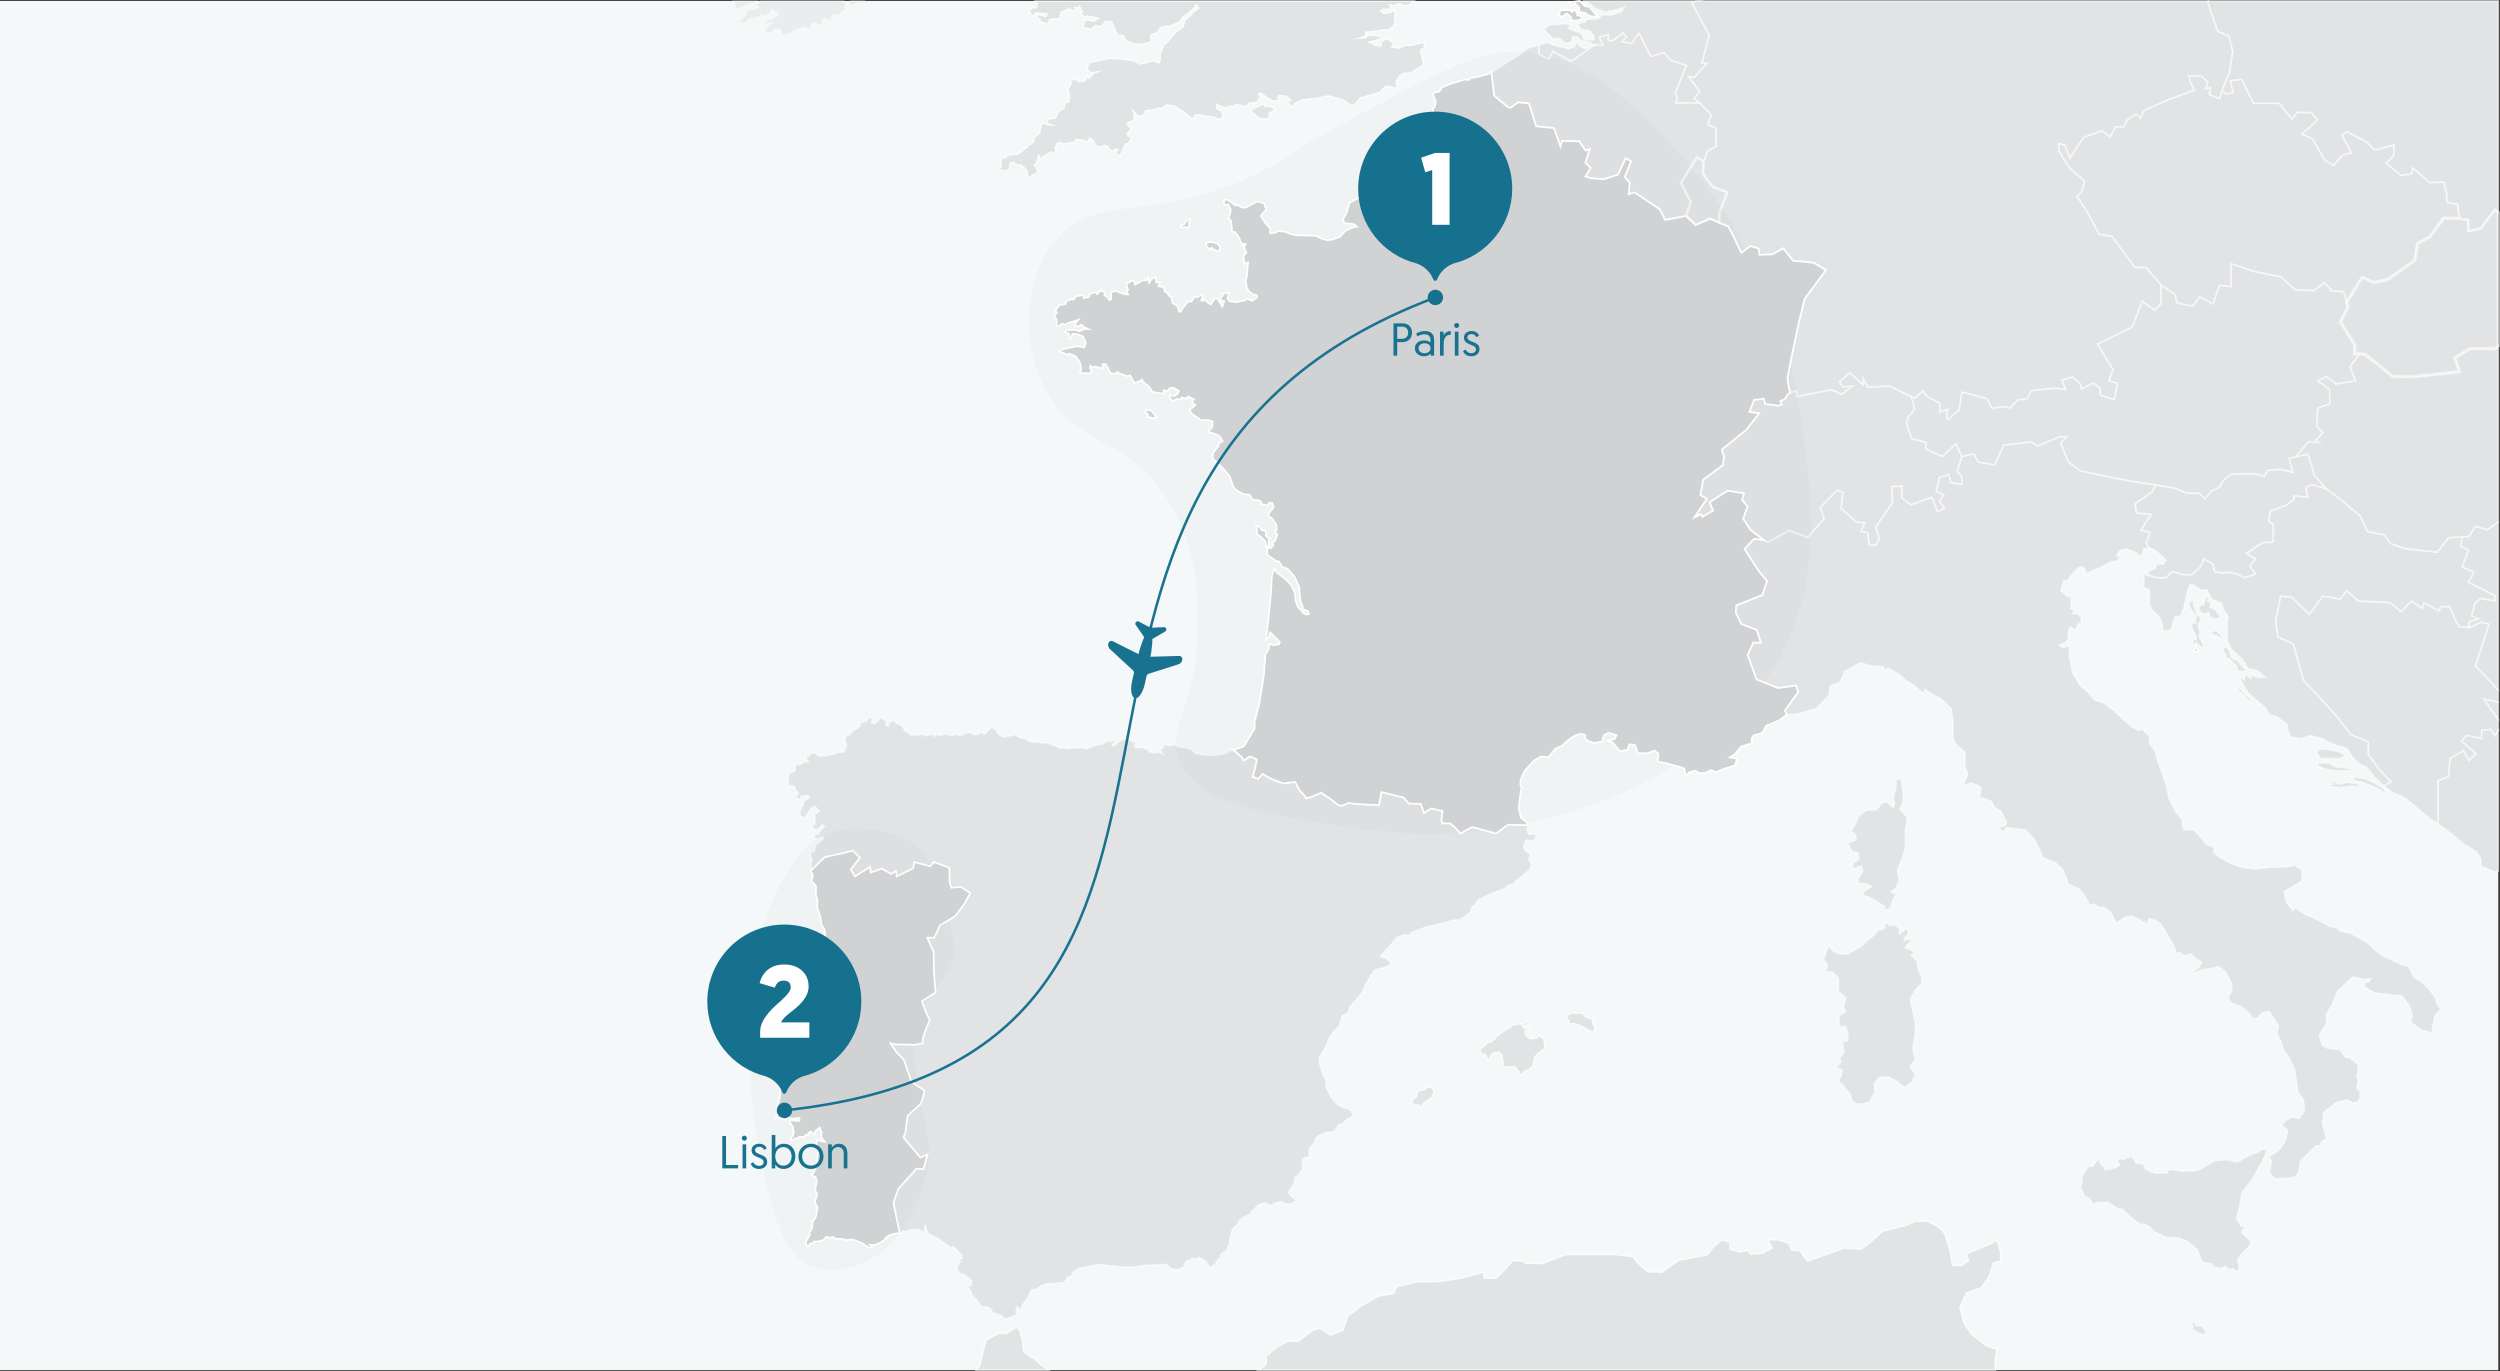 <?xml version="1.0" encoding="UTF-8"?><svg id="Page" xmlns="http://www.w3.org/2000/svg" viewBox="0 0 730.32 400.515"><rect x="0" y="0" width="730.32" height="400.515" fill="#333333" stroke="none"/><defs><style>.cls-1{isolation:isolate;opacity:.02;}.cls-1,.cls-2{fill:#010101;}.cls-3,.cls-4{stroke-width:.5px;}.cls-3,.cls-4,.cls-5,.cls-6{stroke-miterlimit:10;}.cls-3,.cls-4,.cls-6{fill:#d1d2d4;stroke:#fff;}.cls-3,.cls-6,.cls-7{opacity:.55;}.cls-8{fill:#f5f8f8;}.cls-9{fill:#fff;}.cls-10{fill:#16718f;}.cls-11{fill:#19728f;}.cls-5{fill:none;stroke:#19728f;stroke-width:.75px;}.cls-2{opacity:.02;}</style></defs><g id="Europe"><rect id="Background" class="cls-8" y=".265" width="729.82" height="400"/><g id="ES"><g id="Palma_de_Mallorca" class="cls-7"><polygon class="cls-4" points="413.876 320.291 412.555 321.172 412.555 322.333 413.395 322.854 414.436 322.854 415.037 323.695 416.038 322.213 418.16 320.812 419.001 319.211 418.36 317.729 417.199 317.449 416.118 318.29 414.757 318.37 413.836 319.25 413.876 320.291"/><polygon class="cls-4" points="457.676 296.55 457.676 297.551 458.277 298.111 457.976 299.112 459.758 299.112 461.52 299.592 464.723 301.314 465.884 301.314 465.884 300.193 465.323 298.632 465.243 297.711 463.201 297.03 462.36 295.909 459.278 295.909 457.676 296.55"/><polygon class="cls-4" points="432.173 306.639 432.813 308.2 433.814 307.92 434.415 309.361 435.336 309.722 435.336 308.601 436.417 307.56 437.858 307.4 438.779 308.18 438.779 309.161 439.139 310.362 438.819 310.963 439.7 311.764 442.622 311.764 444.504 314.286 445.545 312.805 446.466 312.644 447.907 311.403 448.147 309.401 448.868 308.2 451.35 306.279 451.11 303.596 449.509 302.355 448.868 303.316 447.026 303.396 445.665 302.355 445.585 301.114 446.786 300.874 446.706 300.353 445.265 300.353 444.584 299.512 446.346 299.512 446.706 298.391 445.465 298.832 443.703 299.072 442.102 299.352 439.059 301.314 437.538 302.475 435.576 304.357 434.975 304.317 432.173 306.639"/></g><path id="ES-2" class="cls-3" d="M293.726,385.351l-1.481-1.241-1.481-.28-.761-.44-.921-1.321-2.522-.48-1.361-2.042-1.201-1.161-.32-.921-1.121-1.802,1.161-.2,.12-1.361-1.001-.921-1.641-1.041-.44,.24-1.121-1.441v-1.121l.961-1.281-.52-.961h1.041l-.2-.881-2.362-2.522-.721,.39-3.723-2.712-3.083-1.521-.761-2.402-.28,2.042-1.441-.641-1.962-.16-1.802,.52-1.041,.04-.56,.601-1.161-.4-2.082-9.769,3.003-18.857-.36-20.939-3.403-5.485,.56-4.844,10.009-9.889-.16-16.335,5.685-5.965,5.165-7.006-27.065-3.363-16.415-3.063-.04-.37v-1.151l.35-1.892-.48-.961v-1.081l1.051-.24,.51-2.042,1.351-.991,.751-.51-.09-.691-.751,.18-1.081,.601-.691-.27,.12-1.171,1.081-.15,.54-1.111,1.291-1.171-.661-.39-1.171,1.321-1.501-.15-.24-1.411h.901l-.18-1.441v-1.501l1.321-.841-1.261-1.441-1.291,.781-.751,1.321-1.141,1.381-1.201-.781v-1.501l.721-1.201,.48-1.501,1.561-1.141-.48-.54-1.982,.3-.3,1.081-1.321-.961,.841-1.081-.841-.961-.3-.961-1.321-.36-.54,1.021v-1.021l.24-1.281-.44-.821,.48-.841,.04-.681,1.261-.3,.581-.741-.3-.701,.48-.681h1.181l1.041-.661,1.361-.32-.761-.901,.3-.44,.741-.2,.12-.641,1.281-.36,.901,.54,.56,.42,2.222-.08,2.282-.54,1.161-.56,1.481,.14,.621-1.141-.52,.56-.12-.42,.56-.741,.3-.621-.38-.56-.02-1.461,.54-.621h.641l1.041-1.181,1.001-.621,1.221-.901,.02-1.101h.821l1.041-.42,.721-.981,.961,.14-.26,1.441,.841,.18,1.481-1.201,.761-.761,.34,.761,.781,.34,.06,1.281,.48,.38,.46-.941,.46-.621,1.421,.04,.04,.601,1.041,.621,.681,.02,.941,1.641,1.641,1.201,2.042,.08,.56-.24,1.321-.06,.22,.54,1.521-.44,1.101,.02,.24,.56,.36-.661,.821,.1,.681,.22,.921-.36,.941,.06,1.261,.42,1.081-.52,.46,.22,.44,.24,1.141-.18,.4-.34,.981-.34,1.021,.02,.641,.44,.781,.18,.981-.2,.621-.54,.48,.08,.08,.22,.44,.26,.5-.34,.3-.56,.681-.701,.761-.28,1.041,.26,.44,1.121,.581,.56,1.121,.741,1.902-.26,1.641-.42,.701,.4,.861,.581,1.041,.08,.861,.42,.681,.56,1.201,.18,1.081-.1,1.702,.38,1.081-.1,1.361,.5,1.301,.36,1.141,.661,2.182,.04,.46,.26,.641-.3,1.441-.02,1.061,.1,.38-.3,.781,.32,.981,.16,.5-.3,1.321-.42,1.201-.56,.5,.16,.54-.36,.52,.18,.961-.901,1.121-.04,1.401-.3,.22,.52-.941,.821,.4,.4,1.001-.581,.42-.741,1.161-.5,1.161-.42,.721-.06,.901,.861,.941,.26,.16,.48-.34,.661,.741,.48,2.022-.04,.34,.34,.921,.18,.26,.681,1.161,.32,1.982-.18,.841,.54-.5-.861-.14-.44,.741-.52,.28-.681,.12-.3,.761,.24,.741,.12,1.481-.16,.44-.48,.44,.921,2.723,.44,1.501,.54,.821,1.001,2.582,.42,3.143,.16,.881-.18,1.722-.18,.981-.36,.841-.621,1.021-.22,.681,.42,1.962,1.782,.44,.881,1.782-1.121,.661,.16,1.461,.721-.841,3.723-.44,1.261,1.661,.581,1.241-1.421,2.683,1.521,2.282,.961,1.081,.3,3.543-.4,1.101,2.222,1.722,1.902,.3,.621,1.421-.34,2.983-1.281,2.402,1.561,2.723,2.122,1.141,.1,1.661-.801,2.322,.32,6.666,.34,.701-3.844,4.264,1.081,2.182,.54,1.541,1.742,3.503,.08,.981,2.703,2.042-1.351,3.303,.721-.27,2.853,.27,.781,2.312,.03,1.742,1.561,1.171,1.351,3.513-1.862,3.964,1.021,2.973,.871,2.432-1.832,1.261-.751,5.615,.15-.3,1.441,.631,1.141,2.192,.06v.48l-.45,.781-.24,.601h-.721l-.51,.33-.871-.601-.54,.51-.39,1.531,.48,1.231,1.171,.721,.45,.751-.721,.841,.661,1.051,.15,.931-.54,1.291-1.141,.871-1.261,1.201-1.471,.961-.631,.991-2.042,.571-.691,.961-2.252,.661-2.883,1.261-2.432,1.201-1.471,1.862-.661,.36-.18,1.351-1.862,1.441-1.111,.781-2.612,.21-1.111,.54-2.372,.42-2.312,.661-1.321,.18-2.192,.841-2.582,.991-.51,.781-1.621-.18-2.102,.811-1.471,1.892s-2.402,2.672-2.492,2.703-.781,.931-.781,.931l1.591,.571,1.261,.811,.27,.931-1.561,.811-3.153,.811-1.141,1.471-1.531,2.823-1.141,2.462-2.042,2.342-1.381,1.621-.631,1.862-1.651,.811-.51,1.531-.3,1.561-1.832,1.561-1.411,2.342-.48,1.471-1.321,2.402-.811,1.111,.03,2.042,.811,2.763,1.261,2.372-.39,1.231,1.952,3.844,1.802,1.832,1.201,.631,2.132,.691,.54,.54,.54,1.381-1.772,.841-1.261,1.381-1.201,.27-.991,1.321-.51,.781-2.192,.18-2.102,.871-.901,.901-.45,1.291-1.441,1.712-.03,1.171-.06,1.231-1.111,.09-.841,.661,.03,2.732-.991,1.471-1.201,1.051-.27,2.162-.601,.54-1.081,1.621,.631,.871,1.291,1.081,.691,.15-1.381,1.111-2.132,.21-1.171-.691-1.832,.42-1.141,.721-1.712-.841-1.802,.54-1.982,1.802-.631,1.141-.871,.27-2.072,1.171-.721,1.351-1.441,1.441-.721,2.192-.15,2.192-1.021,1.952-1.501,1.021-.18,1.171-1.081,.721-.18,.721-1.441,1.201-.601-.21-.871-1.381-1.381-1.051-1.141-.18-.631,.691-.631-.601-.931,.601-.601,.03-.991,.871-.15,1.021-1.231,.841-2.312-.09-1.681-1.411-3.183,.15-3.813,.21-3.033,.42-3.303-.06-5.825-.691-1.021,.15-5.225,.901-1.651,1.141-.571,1.141-1.321,.51-.631,1.381-3.303,.33-2.162,.15-1.291,.42-1.351,1.021-1.621,.27-1.201,2.432-1.201,1.591-.751,2.012-1.051-1.111-.33,1.441,.09,1.141-1.411,.36-1.111,.51-.651,.16Z"/></g><g id="EN" class="cls-7"><polygon class="cls-3" points="214.192 .265 214.673 .858 214.533 1.719 215.173 2.46 215.874 2.68 216.775 2.119 217.516 1.979 218.657 1.218 219.397 .998 219.898 1.139 220.398 .638 220.999 .265 214.192 .265"/><polygon class="cls-3" points="222.34 .265 220.999 1.179 220.659 1.472 221.639 2.199 220.398 2.56 219.558 2.94 219.377 2.26 217.596 3.421 218.216 3.641 217.976 4.201 217.375 4.802 216.294 5.182 216.775 5.482 216.054 6.083 215.854 6.904 217.035 6.744 218.056 6.744 218.396 5.903 219.097 5.442 220.659 5.262 221.559 5.062 222.34 4.742 222.46 4.061 223.301 4.862 224.802 4.021 225.283 3.3 225.443 2.68 226.163 3.501 227.044 3.584 227.285 4.201 225.783 5.422 223.941 5.723 223.421 7.024 222.46 7.745 223.081 7.604 224.342 6.804 225.183 6.764 223.661 8.225 223.321 8.765 223.741 9.586 224.522 9.947 225.543 9.246 226.464 8.906 226.204 8.665 227.705 8.565 228.165 9.206 228.466 10.507 229.587 10.247 229.587 9.947 230.167 9.927 230.588 10.027 230.948 9.746 231.348 9.786 231.528 9.366 232.049 8.966 232.409 9.046 233.49 8.505 234.531 8.105 235.212 7.905 235.812 8.465 236.473 8.265 237.234 7.484 237.234 6.884 238.415 6.904 238.635 7.304 239.776 7.504 240.096 7.244 240.316 5.683 241.338 5.643 242.358 5.823 242.899 6.343 243.159 5.803 242.739 5.302 243.84 4.221 244.52 4.622 245.601 3.881 246.943 3.1 247.263 2.24 246.722 1.959 247.443 1.459 246.803 .778 246.462 .265 222.34 .265"/><polygon class="cls-3" points="248.504 .265 247.723 .798 247.723 1.279 248.504 1.459 249.345 1.459 250.286 1.018 251.467 .862 252.207 .458 252.348 .265 248.504 .265"/><polygon class="cls-4" points="366.592 31.426 365.071 32.347 365.832 32.948 367.513 34.269 368.394 34.749 369.595 34.749 370.796 34.549 370.796 33.088 371.997 32.507 372.598 31.987 371.197 31.026 369.475 31.026 369.195 30.305 368.594 30.625 366.592 31.426"/><polygon class="cls-4" points="302.373 .265 302.974 1.078 302.674 2.24 301.533 2.24 300.572 3.2 301.052 3.961 301.773 4.762 302.614 3.721 305.937 4.121 305.416 4.762 303.575 4.241 302.534 4.762 303.775 5.683 303.735 6.403 305.096 6.724 305.937 7.124 306.738 5.723 308.339 5.522 309.66 5.603 309.66 4.682 310.301 4.041 309.86 3.694 310.901 3.16 312.503 2.56 313.063 3.08 314.385 3.12 314.064 2.199 314.785 2.28 315.345 1.919 315.746 2.68 316.186 3.401 315.466 3.694 316.667 4.922 317.627 4.762 319.549 5.042 320.83 5.402 319.269 6.163 317.467 5.723 316.587 6.323 316.426 7.324 316.627 8.085 318.628 8.605 320.23 7.364 320.83 7.885 321.952 7.444 322.952 6.323 324.674 6.283 326.035 9.406 326.676 10.407 328.037 10.407 329.038 12.008 331.12 12.769 333.202 13.009 335.124 12.609 336.245 12.249 336.245 10.167 338.166 9.526 339.007 8.085 340.529 7.684 341.61 7.765 344.612 6.403 345.413 5.162 347.255 3.841 348.656 2.56 349.377 1.399 350.177 2.32 348.536 3.521 347.775 4.602 346.214 5.723 345.613 7.765 343.371 9.406 342.21 10.687 341.289 12.008 339.968 13.009 338.927 15.492 338.887 17.654 338.487 18.334 336.725 17.654 334.723 18.334 332.921 18.655 331.16 17.694 330.039 17.534 328.678 17.373 326.956 17.133 324.193 17.013 322.392 17.333 320.55 17.774 318.188 18.174 317.988 18.855 317.507 19.976 318.228 20.897 318.709 21.297 320.15 21.097 319.189 21.457 318.869 22.138 318.188 22.778 317.868 22.218 316.627 23.739 315.065 23.739 314.425 23.219 312.783 23.179 312.823 24.54 311.942 26.141 312.062 26.662 312.383 28.023 312.102 29.865 311.142 29.625 310.821 31.586 309.58 32.307 308.899 32.948 308.579 34.029 307.949 34.589 306.657 34.589 305.737 35.31 306.017 36.031 307.218 36.471 306.337 36.471 305.296 36.111 304.896 35.79 304.095 36.711 303.655 38.233 303.735 38.753 302.814 39.594 301.893 40.234 302.133 41.115 301.212 42.076 300.572 42.076 300.131 42.917 299.291 43.477 298.25 44.318 297.129 45.079 296.128 45.079 294.446 45.279 293.605 46.12 292.604 46.12 292.284 47.481 292.565 48.682 291.924 49.123 292.204 49.843 293.165 49.843 294.486 49.843 295.087 48.962 295.007 47.761 296.008 47.401 297.169 48.202 298.29 48.242 299.451 49.243 300.171 50.203 300.011 50.884 300.332 51.765 301.453 51.765 301.613 51.004 302.934 50.884 303.214 49.723 302.213 48.202 302.654 47.921 303.214 46.48 303.414 45.439 303.935 46.12 304.295 46.88 304.776 45.719 306.057 45.159 307.138 44.398 307.949 44.919 308.539 44.198 308.179 43.117 308.619 42.596 308.659 42.036 309.66 41.556 310.221 42.076 311.422 42.036 312.543 41.756 313.904 41.636 314.264 40.755 316.466 40.995 317.547 41.556 318.428 40.434 319.269 40.955 319.87 42.156 320.55 42.917 321.911 42.837 322.672 42.476 323.633 42.837 323.993 43.477 324.914 44.238 325.755 43.557 326.516 43.597 325.995 44.638 325.995 45.239 327.036 45.399 327.677 44.919 328.117 43.477 328.838 42.156 329.799 41.796 330.199 40.915 330.84 40.194 329.599 39.754 329.318 38.833 330.119 38.353 330.359 37.472 329.278 36.111 331.28 35.15 331.44 33.668 331 32.507 331.6 33.028 332.121 33.828 333.002 33.989 334.163 33.588 334.723 32.387 336.805 32.147 338.366 31.706 339.528 31.666 340.769 30.706 342.891 30.986 344.212 31.706 345.813 32.788 347.175 33.828 348.416 34.95 349.176 33.708 350.698 33.628 352.299 33.989 354.461 34.149 355.743 34.829 356.944 34.709 357.264 33.668 356.904 32.467 355.542 31.747 355.462 30.505 356.863 31.306 357.624 31.346 358.025 31.787 358.705 31.106 360.547 31.106 361.027 30.546 363.149 30.906 364.07 31.226 364.951 30.145 367.193 29.905 367.714 29.024 368.354 28.784 367.753 27.503 368.354 27.262 369.955 28.424 371.237 29.184 371.997 29.665 373.719 29.304 373.279 28.384 373.719 27.983 375.601 28.103 376.361 28.744 377.042 29.304 375.881 29.505 376.522 30.385 377.322 31.266 378.163 30.345 380.365 29.224 382.928 28.904 385.25 28.704 386.971 28.183 388.413 28.103 390.534 28.744 392.696 29.424 393.978 30.425 395.459 30.866 396.46 29.785 397.381 28.664 400.303 27.823 403.026 27.022 404.868 25.18 407.15 25.661 408.231 25.781 407.87 23.939 408.871 22.338 409.992 21.497 412.114 21.377 413.716 20.336 415.918 18.935 415.357 16.132 414.997 14.571 416.078 14.05 416.078 12.409 413.876 12.809 412.435 13.21 410.553 13.169 408.671 14.01 406.589 13.69 407.43 13.009 405.868 11.568 404.667 11.328 404.027 11.928 403.266 12.088 403.546 12.969 402.986 13.53 402.385 12.689 402.065 13.33 399.983 12.289 401.505 11.968 403.907 11.168 403.146 10.527 401.344 10.327 399.543 10.207 398.942 10.928 397.341 11.088 398.902 10.527 399.022 9.446 400.464 9.286 401.905 9.166 403.947 8.765 405.348 8.886 406.909 7.925 407.55 6.483 407.55 3.401 407.27 2.8 406.269 3.641 404.227 3.881 403.386 3.28 404.147 2.72 406.589 2.72 405.909 1.439 407.55 1.719 408.511 1.119 409.312 1.239 410.273 1.759 411.834 1.359 413.035 .265 302.373 .265"/></g><polygon id="LU" class="cls-6" points="492.468 63.115 495.351 65.758 499.555 63.956 502.377 65.157 502.377 62.215 504.719 56.089 500.515 54.528 498.594 52.125 497.633 50.564 497.753 47.081 495.711 45.759 490.907 53.447 493.789 58.972 492.468 63.115"/><polygon id="BE" class="cls-3" points="435.656 21.097 443.343 16.332 446.826 13.81 449.589 13.21 449.589 15.852 452.351 17.153 453.733 15.011 458.957 17.894 465.683 13.21 468.206 13.21 467.125 10.807 469.887 10.087 469.887 11.768 471.088 11.888 474.091 9.606 475.172 10.687 473.851 12.249 476.734 12.609 478.776 9.606 482.259 16.453 486.102 15.351 488.024 17.534 492.708 19.095 490.907 23.539 489.465 27.142 489.946 28.704 489.585 30.025 496.552 30.025 499.915 33.508 498.954 36.391 501.356 37.472 501.356 42.757 498.834 44.198 497.753 47.081 495.711 45.759 490.907 53.447 493.789 58.972 492.468 63.115 486.423 64.256 484.861 61.134 477.494 56.209 475.773 56.73 476.093 53.407 474.612 51.685 476.493 47.121 474.892 46.24 472.69 51.004 468.486 52.365 464.683 52.045 463.161 51.565 464.683 49.042 463.121 47.561 464.402 43.557 463.201 43.998 461.319 41.275 456.315 41.155 455.874 42.837 453.953 37.392 448.748 36.911 446.666 30.225 443.543 29.865 441.421 31.426 440.74 31.426 436.457 27.903 435.656 21.097"/><polygon id="SW" class="cls-3" points="515.229 157.762 511.325 154.76 509.223 151.517 510.485 147.913 508.923 146.052 509.464 144.13 504.719 143.349 499.434 146.712 500.455 149.174 497.332 150.976 496.912 150.195 494.93 151.216 498.594 145.751 496.732 144.61 497.513 140.166 503.278 135.902 503.638 133.5 502.978 131.338 510.184 125.513 513.908 120.708 511.025 120.348 512.406 116.805 515.289 116.504 515.649 118.006 519.433 118.486 520.514 118.186 520.093 117.165 521.355 116.624 522.255 115.183 523.036 114.703 524.718 114.132 524.988 115.814 533.366 114.132 535.107 113.862 538.05 115.123 541.113 112.781 538.41 113.141 537.299 111.52 540.362 108.847 544.236 112.331 544.236 110.469 545.647 113.081 552.133 112.751 555.736 114.643 557.778 115.664 558.328 115.864 559.409 119.427 557.368 122.109 557.007 123.671 558.449 128.115 562.673 129.206 562.673 131.188 567.447 133.305 571.41 129.566 573.122 133.305 571.771 137.584 573.122 139.385 573.122 141.457 569.879 141.097 569.249 138.665 566.636 139.476 565.645 143.529 567.897 144.61 566.546 146.322 568.168 148.394 566.005 149.565 564.384 145.331 558.168 147.493 555.556 145.421 555.556 141.998 552.673 142.178 552.854 146.952 547.989 153.979 549.07 157.402 547.989 159.294 546.007 159.294 545.557 155.69 543.575 155.24 544.656 152.718 542.314 152.537 537.81 148.574 538.35 143.799 536.729 143.259 531.774 148.214 532.945 151.457 528.081 157.042 522.676 154.97 516.55 158.393 515.229 157.762"/><g id="NE"><polygon class="cls-3" points="498.714 18.494 497.182 18.494 499.344 10.297 494.21 .658 495.921 .265 462.951 .265 464.933 1.469 465.834 2.37 468.986 3.541 472.41 2.82 474.481 2.099 473.671 3.451 471.058 4.351 467.906 4.351 466.825 5.522 463.582 5.613 462.951 6.423 460.699 6.964 461.87 8.585 464.392 8.946 465.653 10.567 465.653 11.648 462.861 11.648 461.78 9.606 459.798 8.946 458.176 8.315 458.807 7.324 457.366 6.874 455.114 7.144 452.772 7.234 450.79 8.495 453.733 11.378 455.564 11.108 457.186 12.639 458.987 12.369 459.348 10.837 460.699 10.657 461.87 11.918 464.392 12.369 465.683 13.21 468.206 13.21 467.125 10.807 469.887 10.087 469.887 11.768 471.088 11.888 474.091 9.606 475.172 10.687 473.851 12.249 476.734 12.609 478.776 9.606 482.259 16.453 486.102 15.351 488.024 17.534 492.708 19.095 489.465 27.142 489.946 28.704 489.585 30.025 496.552 30.025 494.93 28.764 496.552 26.692 493.309 22.368 494.93 22.638 498.714 18.494"/><polygon class="cls-3" points="461.72 13.63 460.639 12.309 459.858 13.93 459.077 13.87 458.237 14.351 456.795 13.81 454.573 13.45 451.931 12.309 449.589 13.21 449.589 15.852 452.351 17.153 453.733 15.011 458.957 17.894 465.683 13.21 463.161 14.17 461.72 13.63"/><polygon class="cls-4" points="455.834 2.94 455.354 4.441 456.315 4.922 457.636 3.931 458.837 4.922 459.197 6.003 460.819 6.003 461.9 5.643 462.32 4.802 460.759 4.471 460.759 3.601 459.918 2.94 459.197 3.421 458.597 2.94 457.336 2.94 455.834 2.94"/><polygon class="cls-4" points="458.297 .718 458.837 1.379 460.158 1.048 461.299 2.099 461.299 3.481 463.101 3.781 464.002 4.471 465.023 4.802 466.825 4.802 465.683 3.721 464.422 2.039 463.041 1.799 461.48 .265 458.297 .718"/></g><polygon id="GE" class="cls-3" points="617.683 116.805 618.584 111.94 616.062 111.159 617.323 107.977 612.759 100.53 622.848 95.605 625.851 88.098 629.514 90.681 631.316 88.759 631.316 83.174 626.991 78.129 623.749 78.129 616.962 69.001 613.239 68.4 609.756 61.854 606.813 57.41 608.134 56.029 609.035 52.966 604.291 48.702 601.468 43.958 601.468 41.976 603.15 42.396 604.711 46.18 608.675 40.174 614.08 38.193 616.392 40.054 618.043 37.051 620.385 37.051 621.466 35.01 624.109 33.328 625.31 34.589 626.331 32.307 628.733 31.226 633.417 29.184 641.105 26.362 640.084 24.38 639.483 22.218 643.146 22.218 644.948 23.959 644.287 26.001 645.729 25.701 645.368 27.683 648.431 28.824 649.152 26.422 651.314 21.197 652.275 15.011 651.194 10.567 647.891 9.126 645.068 1.018 645.128 .265 495.921 .265 494.21 .658 499.344 10.297 497.182 18.494 498.714 18.494 494.93 22.638 493.309 22.368 496.552 26.692 494.93 28.764 496.552 30.025 499.915 33.508 498.954 36.391 501.356 37.472 501.356 42.757 498.834 44.198 497.753 47.081 497.633 50.564 498.594 52.125 500.515 54.528 504.719 56.089 502.377 62.215 502.377 65.157 504.899 66.178 506.401 69.001 508.683 73.865 511.385 71.883 513.727 72.604 514.028 74.466 517.811 74.286 520.934 72.544 523.877 76.207 527 76.448 529.942 76.808 533.366 78.91 527.18 87.318 525.438 94.404 523.516 103.472 522.135 110.439 522.616 113.622 523.036 114.703 524.718 114.132 524.988 115.814 533.366 114.132 535.107 113.862 538.05 115.123 541.113 112.781 538.41 113.141 537.299 111.52 540.362 108.847 544.236 112.331 544.236 110.469 545.647 113.081 552.133 112.751 558.328 115.864 559.55 116.324 561.712 114.162 562.913 115.844 566.636 117.766 566.576 120.408 568.918 119.627 568.618 121.669 569.038 122.63 572.401 119.687 573.122 114.583 575.284 115.123 580.449 116.504 581.89 119.327 585.614 118.787 587.055 119.267 589.577 116.805 592.039 116.685 593.481 114.102 600.627 113.442 603.51 113.862 602.309 111.039 605.552 110.138 607.774 112.3 608.014 113.742 611.437 111.94 613.359 113.382 613.599 115.423 617.683 116.805"/><g id="AF" class="cls-7"><polygon class="cls-4" points="302.334 396.962 300.652 396.001 299.091 394.8 298.73 391.797 298.01 388.794 297.049 387.593 293.806 389.515 291.644 389.515 288.04 391.437 286.119 399.004 285.158 400.265 306.297 400.265 303.655 398.283 302.334 396.962"/><polygon class="cls-4" points="578.827 376.183 581.23 372.7 582.311 368.976 584.472 368.376 584.472 365.733 583.391 362.25 581.109 363.451 577.386 365.012 574.383 366.214 574.984 368.255 572.942 369.697 570.42 369.577 569.699 365.133 568.138 360.328 566.456 358.527 563.093 356.725 559.61 356.725 556.727 357.926 551.923 359.127 549.761 359.728 546.638 362.731 543.635 364.892 538.711 364.532 532.104 366.934 528.021 368.376 527.06 367.175 525.979 365.373 523.457 365.133 522.496 363.091 519.493 362.13 516.25 362.13 517.691 364.532 514.808 366.094 511.445 366.334 510.485 365.253 508.323 365.733 505.44 364.892 505.44 362.851 502.918 362.13 500.275 364.532 498.834 366.454 492.468 367.775 490.546 368.015 487.904 369.817 485.502 371.619 481.298 371.498 478.295 368.736 477.094 367.054 471.809 366.454 465.924 366.454 460.158 366.454 457.516 366.454 450.429 369.096 445.745 368.976 444.424 368.255 441.781 368.255 439.019 371.498 436.857 373.42 433.614 373.3 433.614 371.498 426.648 373.42 419.921 374.381 413.916 374.381 408.151 375.822 406.95 377.864 402.746 378.585 397.581 381.468 393.617 384.591 392.296 388.554 388.813 389.995 385.57 387.954 383.528 388.554 379.204 391.797 376.081 391.797 372.478 393.839 369.835 396.241 369.835 398.523 367.553 400.265 582.911 400.265 582.911 397.082 583.391 394.199 580.389 393.118 576.065 389.875 573.783 386.512 572.582 381.828 574.503 377.744 578.827 376.183"/></g><g id="IT"><polygon class="cls-3" points="662.845 337.808 663.565 339.429 662.845 342.492 664.466 344.293 667.349 344.293 669.691 343.993 670.832 343.513 671.733 342.072 672.033 339.129 674.135 337.147 676.597 334.745 677.798 334.745 678.159 333.604 679.66 332.703 678.459 328.139 678.819 324.956 680.441 323.695 682.362 322.133 685.605 321.292 687.347 322.193 689.029 321.833 689.449 320.512 689.449 318.83 688.488 317.869 688.968 315.827 688.488 314.206 689.029 312.044 688.788 310.783 686.206 308.861 685.245 308.861 683.503 306.639 679.96 306.219 678.399 305.258 677.798 303.336 677.618 302.255 679.78 298.712 679.48 296.55 681.402 293.247 683.023 289.403 687.347 285.379 690.049 286.1 692.632 285.92 691.911 286.821 690.77 287.121 690.83 288.382 693.533 290.004 698.938 290.664 701.64 290.904 703.742 293.787 704.162 294.808 704.703 296.97 704.102 298.111 705.183 299.372 707.285 300.814 709.207 301.414 710.588 301.955 710.588 300.093 711.369 296.61 713.051 294.808 711.97 293.307 711.429 291.445 709.447 288.743 707.525 286.881 705.063 285.379 704.583 284.118 703.502 282.137 701.52 281.776 696.175 279.254 693.292 277.092 691.551 275.35 686.866 272.708 683.624 271.927 682.663 271.026 680.441 270.546 676.357 268.324 673.414 267.123 670.532 265.141 669.811 265.982 669.09 265.141 667.889 263.339 667.288 260.457 670.351 258.715 672.573 257.214 672.393 254.091 670.351 252.709 667.769 253.25 663.085 253.37 658.581 253.851 654.497 253.25 651.374 252.049 648.611 250.548 646.63 249.046 646.99 247.605 644.528 246.584 642.486 244.182 640.924 242.44 637.922 242.44 637.321 239.137 635.579 237.035 633.658 233.312 632.817 229.168 630.475 222.742 629.514 219.379 627.952 217.217 627.952 214.815 626.751 214.034 625.971 213.013 624.83 213.433 622.548 212.112 620.385 210.25 617.863 207.848 616.001 206.467 614.5 205.266 611.978 204.545 609.696 201.903 607.654 200.265 605.432 196.378 604.531 191.633 604.531 188.691 602.609 189.171 601.648 188.45 603.45 187.67 604.231 186.529 604.231 184.247 604.891 183.166 606.032 184.126 606.753 183.166 607.293 182.085 607.894 182.745 608.074 180.223 606.753 179.322 605.492 179.322 606.032 178.601 604.951 177.701 605.071 176.199 605.131 174.097 604.351 174.398 603.029 173.497 602.009 172.476 602.97 169.653 604.111 169.653 604.771 168.332 605.612 167.551 607.233 165.81 608.314 165.569 609.275 166.65 608.975 167.792 611.737 166.59 613.239 166.05 615.041 165.029 616.782 164.068 618.524 164.068 619.365 162.447 618.344 162.447 619.124 160.945 620.986 160.405 623.148 161.065 624.409 161.666 624.349 162.627 625.851 161.966 626.211 160.405 627.712 159.984 626.991 158.543 628.193 155.54 625.55 154.82 626.391 153.378 628.493 150.255 624.109 149.835 623.749 147.193 628.793 143.649 629.694 141.607 622.127 140.466 612.338 138.545 607.534 137.404 604.291 134.941 601.948 129.416 603.99 127.555 601.648 127.555 595.222 130.257 593.421 129.056 585.313 130.017 582.731 135.722 577.927 135.001 576.605 132.539 573.122 133.305 571.771 137.584 573.122 139.385 573.122 141.457 569.879 141.097 569.249 138.665 566.636 139.476 565.645 143.529 567.897 144.61 566.546 146.322 568.168 148.394 566.005 149.565 564.384 145.331 558.168 147.493 555.556 145.421 555.556 141.998 552.673 142.178 552.854 146.952 547.989 153.979 549.07 157.402 547.989 159.294 546.007 159.294 545.557 155.69 543.575 155.24 544.656 152.718 542.314 152.537 537.81 148.574 538.35 143.799 536.729 143.259 531.774 148.214 532.945 151.457 528.081 157.042 522.676 154.97 516.55 158.393 515.229 157.762 512.406 157.402 509.614 160.375 513.938 167.041 516.19 169.743 514.839 173.797 507.182 176.86 507.091 179.022 508.623 182.265 513.217 184.066 514.388 187.76 512.226 187.67 510.515 191.363 513.127 198.48 519.433 201.002 524.658 200.265 525.288 202.173 521.415 207.578 521.955 208.749 524.898 208.629 530.603 207.007 534.146 203.224 534.807 200.265 537.329 199.44 538.41 197.459 538.711 196.258 540.872 195.117 543.275 193.615 546.938 194.576 550.241 194.816 550.662 195.957 551.622 195.177 555.045 197.219 556.547 198.66 559.129 200.265 561.892 202.624 562.252 201.422 564.835 203.044 567.117 204.245 569.999 207.007 570.48 210.551 570.48 215.535 571.32 217.397 574.023 219.859 573.963 223.943 574.864 226.165 573.723 228.747 574.143 229.468 575.644 228.747 577.806 229.468 578.647 230.129 578.467 231.75 578.167 232.891 580.149 233.492 581.77 234.152 582.671 235.924 584.352 236.795 585.553 239.137 586.214 240.098 585.794 241.179 583.752 241.779 585.193 243.161 586.094 241.779 588.556 242.02 591.679 242.5 594.081 244.962 595.943 248.506 596.724 250.548 600.387 251.989 602.429 253.851 603.63 256.553 604.171 258.295 607.173 259.556 608.975 261.658 610.416 264.36 612.218 264.24 612.759 264.901 614.56 265.141 616.542 266.462 617.743 268.744 618.284 269.645 619.425 268.924 620.746 267.964 622.848 267.603 624.769 268.564 627.292 270.005 627.832 268.324 629.574 268.744 631.436 270.245 632.817 272.468 633.477 273.789 634.859 276.011 635.459 277.512 635.699 278.473 637.021 278.293 637.982 279.314 640.024 278.713 641.525 280.155 643.206 281.115 642.606 282.257 640.864 283.578 640.384 284.419 642.306 283.698 643.867 283.157 646.51 282.857 648.071 282.317 650.053 283.818 651.794 287.121 652.034 289.523 651.074 290.784 651.014 291.986 652.095 293.127 654.497 293.907 657.199 296.129 658.04 297.511 659.421 297.511 660.863 295.889 662.845 295.409 663.805 296.91 665.667 299.733 665.067 301.955 666.328 304.297 667.108 306.819 668.61 308.921 670.351 312.464 671.252 318.83 672.934 321.413 673.174 324.656 671.733 326.697 669.33 326.337 667.469 327.538 666.448 328.739 668.309 330.12 667.589 333.363 665.667 336.066 662.845 337.808"/><path class="cls-3" d="M533.906,276.852l-1.201,3.483,1.201,1.681-.601,1.922h1.922l1.802,1.802v3.844l2.162,1.922-.721,2.642,.721,1.201-2.042,1.441,.24,3.123h1.802l.601,1.922v2.282h-1.561l.36,3.363-1.201,1.681,.36,1.201-1.501,1.441,1.862,.721-.24,1.681-.841,1.681,1.201,1.081,2.162,2.402,.601,2.402,1.561,.721h1.561l2.162-.601,1.321-2.763v-2.642l1.321-1.681,2.642-.24,2.522,1.321,2.162,1.802,2.282-1.561,.961-2.402-1.561-2.042,1.561-2.282-.721-3.123,.721-3.844v-3.824l-.841-3.743-.601-2.883,1.441-2.763,1.922-1.922v-2.042l-.961-1.681-.36-2.642-1.802-1.922,1.321-.961-3.123-1.201,1.081-1.321,.54-.24,.18-1.141-1.922,.601-.21-.601s1.141-1.051,1.141-1.141,.09-1.441,.09-1.441l-.571-.15-1.171,.781-.691,.571-.18-1.742-1.141-.781-1.321,.12-1.321-.721-.54,.36,.24,.871-.841,.661-1.381,.3-.661,1.021-2.312,1.832-1.591,1.621-1.952,1.081-2.192,1.381-3.063-.24-1.591-1.141-.571-.931-.631,.39Z"/><polygon class="cls-3" points="553.844 227.847 553.844 229.918 553.034 232.981 553.439 234.693 553.034 235.954 551.322 234.243 549.611 234.693 548.259 236.585 545.377 236.585 542.854 238.476 542.043 240.728 540.692 242.71 542.224 244.061 542.134 245.413 539.701 246.224 540.963 248.746 542.854 249.106 542.944 251.088 541.323 252.259 541.053 253.881 543.755 252.98 544.115 254.601 542.854 256.583 542.674 258.114 544.926 258.114 546.773 259.015 544.656 260.186 544.115 261.357 546.773 262.529 550.511 264.781 550.872 266.042 552.313 265.141 552.673 263.7 553.844 261.357 552.403 260.457 553.844 259.466 554.835 257.214 554.295 254.241 555.736 250.548 556.637 247.575 556.637 242.53 557.177 238.747 555.015 236.314 556.006 234.243 556.006 231.72 555.376 227.396 553.844 227.847"/><polygon class="cls-3" points="640.204 386.352 640.604 387.513 640.404 388.394 642.245 389.475 644.367 389.955 644.367 388.794 643.287 387.433 641.565 387.113 641.125 386.112 640.204 386.352"/><polygon class="cls-3" points="662.184 336.366 661.403 338.228 657.92 344.594 654.917 348.437 654.257 352.701 653.356 355.824 654.677 358.226 655.998 358.226 654.797 359.908 656.178 361.349 657.77 362.791 656.839 364.412 654.497 366.634 653.656 368.135 654.197 370.177 653.596 371.679 652.395 370.658 651.074 370.898 650.113 369.937 648.551 370.538 646.569 370.117 646.029 369.156 643.507 368.796 642.846 367.655 641.885 365.073 639.003 362.67 636.54 361.649 632.937 361.529 631.075 360.568 629.394 359.848 627.892 358.346 626.571 357.686 625.19 357.566 623.148 356.245 621.887 355.043 620.085 353.362 618.404 352.942 615.761 351.2 612.999 351.32 611.197 351.68 610.416 350.179 608.975 349.518 607.594 346.396 608.254 345.675 608.134 344.414 608.675 342.852 609.275 341.831 610.056 340.75 611.377 340.69 612.038 339.609 613.119 338.468 613.659 339.909 614.62 340.87 614.92 341.711 616.122 341.651 617.803 341.111 619.124 340.33 618.464 338.769 619.244 338.408 620.145 338.708 621.406 338.168 622.548 337.808 623.508 338.769 623.989 339.729 625.49 340.03 626.151 339.97 626.571 341.291 627.832 342.072 629.754 342.732 632.937 342.612 633.658 341.711 635.94 341.771 637.501 342.252 638.942 341.951 640.384 342.192 642.786 341.531 646.93 339.069 650.894 338.769 652.695 339.249 653.776 339.429 656.058 337.988 658.641 336.847 659.722 336.606 660.622 335.706 662.184 335.706 662.184 336.366"/></g><polygon id="SL" class="cls-3" points="629.694 141.607 628.793 143.649 623.749 147.193 624.109 149.835 628.493 150.255 625.55 154.82 628.193 155.54 626.991 158.543 627.712 159.984 629.694 160.825 632.757 163.618 632.036 164.789 629.964 164.789 629.604 165.96 627.802 166.68 627.172 168.032 630.595 168.842 632.757 168.842 634.558 166.951 637.081 167.762 640.144 168.032 642.846 165.69 643.837 163.257 646.449 164.879 646.99 167.041 649.152 167.401 651.224 167.221 653.296 167.671 655.728 168.842 658.971 167.671 657.259 165.329 658.971 163.257 656.359 161.726 658.16 160.375 660.863 158.573 664.106 158.393 664.106 153.078 662.754 152.267 663.295 149.294 668.159 147.493 670.141 145.871 670.141 144.88 674.195 145.241 673.564 142.358 675.276 141.607 679.6 142.809 676.087 138.845 675.186 135.512 674.195 132.629 671.492 133.26 668.7 133.89 669.24 136.142 669.781 137.944 666.087 137.043 662.394 137.404 661.493 139.115 658.881 138.394 654.197 138.394 651.674 138.575 649.512 140.286 648.431 142.268 645.999 143.439 644.107 145.601 642.576 144.07 638.702 143.98 635.189 142.538 629.694 141.607"/><g id="CR"><polygon class="cls-3" points="639.783 181.004 640.564 184.006 641.525 185.928 641.525 186.889 640.444 186.889 640.654 188.39 641.525 187.67 642.606 188.751 643.327 189.231 643.807 188.511 642.486 186.108 642.726 184.547 642.125 182.685 642.846 181.244 642.666 180.103 641.795 179.803 641.285 178.061 640.804 176.68 640.924 175.599 639.783 175.358 639.423 176.62 639.963 178.061 640.624 178.661 641.044 179.502 641.615 180.583 641.165 181.304 641.615 181.964 640.624 182.024 639.783 181.004"/><polygon class="cls-3" points="644.347 173.797 644.047 175.358 643.807 176.56 642.726 176.86 642.245 177.641 642.846 178.962 644.347 179.442 645.068 178.782 645.428 179.682 645.789 180.403 646.75 180.823 647.771 180.823 648.852 180.223 646.99 177.941 645.549 177.31 646.149 175.839 645.549 175.779 644.888 175.659 645.128 174.698 644.347 173.797"/><polygon class="cls-4" points="641.285 188.931 640.804 190.372 642.245 190.372 641.285 188.931"/><polygon class="cls-3" points="647.41 184.186 645.549 184.607 646.75 185.628 647.41 185.628 649.152 186.829 649.152 185.928 647.41 184.186"/><polygon class="cls-3" points="650.053 188.931 649.152 189.651 650.353 191.513 650.353 192.474 651.314 192.474 652.695 193.916 653.476 194.756 653.476 195.777 655.097 196.258 656.118 195.717 654.557 194.216 653.596 192.894 652.635 192.594 651.674 191.754 651.194 189.651 650.053 188.931"/><polygon class="cls-3" points="652.935 200.702 656.599 204.305 658.04 205.626 657.5 204.125 655.488 202.443 654.737 201.242 652.935 200.702"/><polygon class="cls-3" points="677.573 218.778 678.399 218.778 681.101 219.079 683.684 219.739 685.245 220.76 683.744 221.601 681.041 221.601 677.918 221.601 676.837 220.19 676.837 219.559 677.573 218.778"/><polygon class="cls-3" points="689.749 224.724 685.846 224.423 682.302 223.943 680.381 222.922 678.639 222.922 677.138 222.922 677.138 223.823 679.48 224.724 681.882 225.144 684.825 225.144 689.749 224.724"/><polygon class="cls-3" points="689.029 229.048 685.906 228.507 683.443 229.048 681.402 228.087 680.321 228.567 681.642 229.048 680.02 229.648 682.903 230.129 687.167 229.648 689.269 230.129 689.029 229.048"/><polygon class="cls-3" points="686.866 226.886 688.068 228.087 690.049 228.447 691.431 229.108 694.073 230.129 696.776 231.81 696.776 230.669 693.773 228.747 691.191 227.546 686.866 226.886"/><polygon id="CR-2" class="cls-3" points="698.607 228.387 696.355 229.648 693.653 227.036 691.491 224.243 689.509 223.343 687.347 221.361 685.545 218.568 682.392 217.757 679.78 216.586 678.519 215.775 674.915 214.875 672.303 215.775 669.33 215.415 668.52 214.154 668.069 211.632 665.006 209.29 662.845 208.839 661.944 206.947 658.881 204.335 656.629 202.263 654.917 199.381 654.106 197.579 655.638 198.57 655.818 197.038 657.62 198.119 657.439 197.038 659.601 197.939 661.673 197.849 659.692 196.047 656.629 195.237 655.097 192.714 652.845 190.552 651.764 189.651 650.593 187.219 650.593 184.697 650.593 181.724 650.953 180.283 649.692 178.301 648.882 176.139 646.179 175.148 644.648 172.356 642.936 172.356 640.684 170.914 639.693 170.914 638.883 173.437 637.982 177.581 636.991 179.923 635.369 180.283 634.108 184.247 631.676 184.156 631.676 182.175 630.865 180.283 628.703 178.301 627.892 176.409 627.892 172.356 626.271 171.635 626.271 169.653 626.271 167.401 627.172 168.032 630.595 168.842 632.757 168.842 634.558 166.951 637.081 167.762 640.144 168.032 642.846 165.69 643.837 163.257 646.449 164.879 646.99 167.041 649.152 167.401 651.224 167.221 653.296 167.671 655.728 168.842 658.971 167.671 657.259 165.329 658.971 163.257 656.359 161.726 660.863 158.573 664.106 158.393 664.106 153.078 662.754 152.267 663.295 149.294 668.159 147.493 670.141 145.871 670.141 144.88 674.195 145.241 673.564 142.358 675.276 141.607 679.6 142.809 684.014 146.052 689.509 150.736 691.581 155.24 696.625 156.231 698.157 158.663 702.661 160.285 711.939 161.275 715.363 157.042 719.326 156.861 718.876 159.474 721.128 160.735 719.326 165.6 722.75 167.131 721.128 170.104 728.875 173.977 728.875 175.599 724.641 174.878 723.11 176.139 722.029 179.923 724.011 180.733 721.308 181.724 721.308 183.346 718.426 183.076 717.345 181.364 715.633 177.22 713.051 177.31 712.48 178.481 708.156 176.139 707.616 177.761 704.373 175.599 701.49 178.751 698.157 176.049 688.878 175.599 685.545 172.626 683.654 175.058 678.609 174.157 674.645 179.562 669.511 174.518 666.268 174.157 664.826 181.274 665.457 186.048 669.961 188.12 673.024 198.84 677.573 203.614 682.663 209.29 686.716 214.514 691.941 216.766 691.851 220.37 695.364 225.144 698.607 228.387"/></g><polygon id="BO" class="cls-3" points="666.268 174.157 664.826 181.274 665.457 186.048 669.961 188.12 673.024 198.84 677.573 203.614 682.663 209.29 686.716 214.514 691.941 216.766 691.851 220.37 695.364 225.144 698.607 228.387 696.355 229.648 698.607 231.33 702.901 233.372 709.868 239.257 712.27 240.698 712.27 238.656 712.27 232.291 712.27 228.087 715.273 226.886 715.753 221.601 719.597 219.319 721.278 222.201 723.32 220.19 719.116 216.436 720.678 214.875 725.001 215.715 725.001 213.433 727.644 213.073 728.875 214.995 729.82 213.433 729.82 210.19 725.602 204.185 729.82 205.146 729.82 201.542 723.2 194.456 727.163 182.295 724.761 181.724 721.308 183.346 718.426 183.076 717.345 181.364 715.633 177.22 713.051 177.31 712.48 178.481 708.156 176.139 707.616 177.761 704.373 175.599 701.49 178.751 698.157 176.049 688.878 175.599 685.545 172.626 683.654 175.058 678.609 174.157 674.645 179.562 669.511 174.518 666.268 174.157"/><polygon id="AU" class="cls-3" points="651.674 76.958 651.674 83.714 648.431 83.264 646.449 88.759 642.576 86.687 640.504 89.389 635.91 88.399 635.459 86.056 631.316 83.174 631.316 88.759 629.514 90.681 625.851 88.098 622.848 95.605 612.759 100.53 617.323 107.977 616.062 111.159 618.584 111.94 617.683 116.805 613.599 115.423 613.359 113.382 611.437 111.94 608.014 113.742 607.774 112.3 605.552 110.138 602.309 111.039 603.51 113.862 600.627 113.442 593.481 114.102 592.039 116.685 589.577 116.805 587.055 119.267 585.614 118.787 581.89 119.327 580.449 116.504 573.122 114.583 572.401 119.687 569.038 122.63 568.618 121.669 568.918 119.627 566.576 120.408 566.636 117.766 562.913 115.844 561.712 114.162 559.55 116.324 558.328 115.864 559.409 119.427 557.368 122.109 557.007 123.671 558.449 128.115 562.673 129.206 562.673 131.188 567.447 133.305 571.41 129.566 573.122 133.305 576.605 132.539 577.927 135.001 582.731 135.722 585.313 130.017 593.421 129.056 595.222 130.257 601.648 127.555 603.99 127.555 601.948 129.416 604.291 134.941 607.534 137.404 612.338 138.545 622.127 140.466 629.694 141.607 635.189 142.538 638.702 143.98 642.576 144.07 644.107 145.601 645.999 143.439 648.431 142.268 649.512 140.286 651.674 138.575 654.197 138.394 658.881 138.394 661.493 139.115 662.394 137.404 666.087 137.043 669.781 137.944 668.7 133.89 670.702 133.438 674.285 129.116 677.573 129.296 676.537 128.576 678.609 126.413 676.897 124.612 677.077 119.297 680.591 117.946 680.591 113.802 677.168 111.28 679.6 110.018 682.482 112.18 688.158 111.28 686.536 107.136 689.329 103.352 687.797 103.352 687.977 100.83 683.744 94.074 685.906 89.75 684.735 85.246 681.221 84.885 679.059 82.543 675.906 84.885 670.501 84.615 666.268 80.832 658.611 79.3 651.674 76.958"/><polygon id="CZ" class="cls-3" points="718.516 63.776 713.831 63.776 709.747 69.301 706.264 71.103 705.423 76.147 697.256 81.793 693.413 82.513 690.049 81.072 685.536 88.328 684.735 85.246 681.221 84.885 679.059 82.543 675.906 84.885 670.501 84.615 666.268 80.832 658.611 79.3 651.674 76.958 651.674 83.714 648.431 83.264 646.449 88.759 642.576 86.687 640.504 89.389 635.91 88.399 635.459 86.056 631.316 83.174 626.991 78.129 623.749 78.129 616.962 69.001 613.239 68.4 609.756 61.854 606.813 57.41 608.134 56.029 609.035 52.966 604.291 48.702 601.468 43.958 601.468 41.976 603.15 42.396 604.711 46.18 608.675 40.174 614.08 38.193 616.392 40.054 618.043 37.051 620.385 37.051 621.466 35.01 624.109 33.328 625.31 34.589 626.331 32.307 633.417 29.184 641.105 26.362 640.084 24.38 639.483 22.218 643.146 22.218 644.948 23.959 644.287 26.001 645.729 25.701 645.368 27.683 648.431 28.824 649.152 26.422 650.293 27.383 652.275 27.142 651.494 23.539 654.857 23.179 658.34 30.145 665.787 30.145 669.511 34.709 671.192 32.788 675.276 32.908 677.077 35.07 672.513 39.153 675.516 40.475 679.119 46.72 681.642 48.282 684.284 45.279 686.927 44.678 684.044 39.394 685.726 38.433 691.371 41.435 693.773 43.838 699.418 42.276 699.298 45.399 697.136 47.681 701.34 51.164 704.463 50.804 704.823 49.002 709.868 53.326 713.951 53.206 714.792 56.69 714.912 59.092 717.915 59.692 718.516 63.776"/><polygon id="HU" class="cls-3" points="729.82 101.01 728.875 101.851 721.398 101.851 717.074 104.614 718.516 108.577 705.183 110.018 699.058 110.018 691.01 103.532 689.329 103.352 686.536 107.136 688.158 111.28 682.482 112.18 679.6 110.018 677.168 111.28 680.591 113.802 680.591 117.946 677.077 119.297 676.897 124.612 678.609 126.413 676.537 128.576 677.573 129.296 674.285 129.116 670.702 133.438 674.195 132.629 675.186 135.512 676.087 138.845 679.6 142.809 684.014 146.052 689.509 150.736 691.581 155.24 696.625 156.231 698.157 158.663 702.661 160.285 711.939 161.275 715.363 157.042 719.326 156.861 721.278 156.741 723.2 153.739 726.563 154.82 729.82 152.537 729.82 101.01"/><polygon id="SL-2" class="cls-6" points="729.82 62.094 728.875 61.013 724.641 66.659 721.158 67.379 721.158 64.196 718.516 63.776 713.831 63.776 709.747 69.301 706.264 71.103 705.423 76.147 697.256 81.793 693.413 82.513 690.049 81.072 685.536 88.328 685.906 89.75 683.744 94.074 687.977 100.83 687.797 103.352 689.329 103.352 691.01 103.532 699.058 110.018 705.183 110.018 718.516 108.577 717.074 104.614 721.398 101.851 728.875 101.851 729.82 101.01 729.82 62.094"/><polygon id="PO" class="cls-3" points="729.82 .265 645.128 .265 645.068 1.018 647.891 9.126 651.194 10.567 652.275 15.011 651.314 21.197 649.152 26.422 650.293 27.383 652.275 27.142 651.494 23.539 654.857 23.179 658.34 30.145 665.787 30.145 669.511 34.709 671.192 32.788 675.276 32.908 677.077 35.07 672.513 39.153 675.516 40.475 679.119 46.72 681.642 48.282 684.284 45.279 686.927 44.678 684.044 39.394 685.726 38.433 691.371 41.435 693.773 43.838 699.418 42.276 699.298 45.399 697.136 47.681 701.34 51.164 704.463 50.804 704.823 49.002 709.868 53.326 713.951 53.206 714.792 56.69 714.912 59.092 717.915 59.692 718.516 63.776 721.158 64.196 721.158 67.379 724.641 66.659 728.875 61.013 729.82 62.094 729.82 .265"/><g id="SE"><polygon id="SE-2" class="cls-3" points="712.27 240.698 716.714 244.061 719.597 246.494 723.38 248.836 724.731 250.818 724.731 253.07 728.875 254.781 729.82 254.421 729.82 213.433 728.875 214.995 727.644 213.073 725.001 213.433 725.001 215.715 720.678 214.875 719.116 216.436 723.32 220.19 721.278 222.201 719.597 219.319 715.753 221.601 715.273 226.886 712.27 228.087 712.27 240.698"/><polygon class="cls-3" points="725.602 204.185 729.82 210.19 729.82 205.146 725.602 204.185"/><polygon class="cls-3" points="729.82 201.542 723.2 194.456 727.163 182.295 724.761 181.724 721.308 183.346 721.308 181.724 724.011 180.733 722.029 179.923 723.11 176.139 724.641 174.878 728.875 175.599 728.875 173.977 721.128 170.104 722.75 167.131 719.326 165.6 721.128 160.735 718.876 159.474 719.326 156.861 721.278 156.741 723.2 153.739 726.563 154.82 729.82 152.537 729.82 201.542"/></g><path id="Shadow" class="cls-2" d="M395.24,34.502c-21.78,11.668-19.915,12.95-31.616,17.909-28.988,12.286-41.162,4.729-52.885,15.421-12.512,11.412-12.877,33.001-4.599,47.259,8.941,15.401,22.117,12.177,33.915,29.35,10.639,15.486,10.056,32.853,9.772,41.289-.752,22.385-10.135,27.894-4.599,37.807,6.416,11.487,24.752,14.357,44.262,17.411,13.335,2.087,36.74,5.498,64.956-2.487,10.755-3.043,38.719-11.335,58.058-35.32,21.195-26.286,17.099-55.363,13.796-80.092-6.045-45.255-30.809-72.801-36.215-78.599-12.389-13.289-27.293-29.274-47.711-29.35-10.846-.041-22.943,6.44-47.136,19.401Z"/><g id="FR"><polygon class="cls-4" points="334.823 119.627 334.523 120.468 335.304 121.069 335.304 121.729 336.745 122.15 337.886 121.909 336.925 120.648 336.505 120.048 334.823 119.627"/><polygon class="cls-4" points="366.953 153.619 367.193 154.669 367.193 155.931 369.175 157.612 369.835 158.633 369.835 159.804 370.646 159.384 370.646 158.123 370.796 157.372 369.745 156.501 369.835 155.39 369.265 154.94 368.664 154.94 368.004 153.919 366.953 153.619"/><polygon class="cls-4" points="347.375 64.016 346.444 64.557 346.054 65.367 344.943 65.968 345.183 66.478 346.414 66.328 346.985 66.478 347.495 66.058 347.255 64.917 347.765 64.617 347.765 64.166 347.375 64.016"/><polygon class="cls-4" points="352.239 71.193 352.75 72.304 353.41 72.934 353.861 72.364 355.002 73.085 355.752 73.445 356.353 73.025 356.353 71.944 355.632 71.193 354.101 70.682 352.69 70.832 352.239 71.193"/><polygon id="FR-2" class="cls-4" points="446.346 241.059 440.731 240.909 439.469 241.659 437.037 243.491 430.101 241.599 426.587 243.461 425.416 242.11 423.675 240.548 421.363 240.518 421.092 239.738 421.363 236.885 418.06 236.164 416.018 237.516 415.037 234.813 411.534 234.733 409.992 232.991 403.546 231.37 402.846 235.213 396.18 234.873 393.858 234.553 392.196 235.353 391.055 235.253 388.332 233.131 385.93 231.57 382.947 232.851 381.526 233.191 381.226 232.571 379.504 230.669 378.403 228.447 374.86 228.847 371.497 227.586 368.815 226.065 367.573 227.486 365.912 226.906 366.352 225.645 367.193 221.921 365.732 221.201 365.071 221.04 363.289 222.161 362.849 221.281 360.887 219.499 360.207 219.079 362.103 218.493 363.365 218.043 366.532 212.773 366.472 210.971 367.794 205.897 368.634 200.972 369.235 196.918 369.655 191.183 370.586 189.712 370.916 188.03 371.847 188.481 373.649 188.21 373.889 187.58 371.036 184.727 370.766 185.808 369.835 187.069 370.496 181.184 371.307 172.896 371.547 168.182 372.358 166.11 373.048 167.311 375.12 168.842 377.102 170.824 378.243 173.016 378.453 175.358 379.114 177.25 380.705 178.992 381.396 179.502 382.327 179.382 382.177 178.571 380.735 178.001 379.835 175.178 379.564 171.635 378.093 168.302 376.051 166.11 374.55 165.66 373.679 164.098 372.718 163.828 370.166 162.056 370.196 160.195 371.307 160.074 372.027 159.234 371.607 158.603 372.508 158.002 373.139 156.231 372.418 155.09 372.958 154.669 372.808 153.138 371.577 151.457 370.436 150.676 371.007 149.445 372.118 148.184 371.637 146.922 370.706 146.922 370.406 147.643 368.604 147.313 368.244 146.352 367.043 146.052 365.992 146.052 365.091 144.58 363.109 144.28 361.188 143.229 360.207 142.058 359.236 139.175 357.314 136.863 354.191 133.92 354.341 132.299 355.813 130.527 356.173 129.386 357.164 128.846 356.173 127.284 352.9 126.083 354.191 124.672 354.221 123.141 353.14 122.75 350.858 122.75 348.366 121.008 347.405 119.838 349.236 118.306 348.456 117.826 348.216 117.045 348.756 116.685 347.045 115.814 346.654 116.444 345.153 116.114 344.882 116.805 343.832 116.504 342.54 117.195 341.67 116.024 341.67 115.423 342.961 115.694 343.922 115.153 344.372 114.192 342.69 113.231 341.67 113.442 340.949 114.342 340.018 113.922 339.838 114.973 338.547 114.823 336.625 114.493 335.694 112.991 333.862 111.49 333.622 110.859 332.631 111.58 331.28 111.79 330.169 109.658 329.328 109.928 327.707 109.298 326.746 109.028 326.476 108.577 325.785 109.178 324.464 109.118 323.623 107.496 322.992 106.385 322.092 106.385 322.092 107.016 321.971 107.646 319.93 107.046 319.089 107.406 318.578 106.896 318.398 107.586 319.059 108.457 318.218 109.088 316.687 109.028 315.455 108.877 315.876 107.826 315.455 105.845 314.375 104.313 313.624 103.803 312.273 103.292 312.062 103.833 311.101 103.292 309.961 102.902 309.39 102.511 309.81 102.211 312.423 101.581 314.675 101.16 316.026 101.31 316.717 101.521 317.167 99.989 316.326 98.278 314.975 97.707 313.324 97.527 312.603 99.088 312.183 98.638 312.333 97.527 310.861 97.046 312.062 96.386 312.993 96.386 314.224 96.386 315.305 96.776 316.747 96.116 317.858 96.116 316.507 95.485 315.966 94.825 315.005 95.305 313.894 95.155 314.224 94.464 315.065 93.383 313.744 93.864 312.273 94.254 311.011 94.885 310.201 94.494 309.6 95.125 308.669 95.305 308.669 93.233 307.949 92.933 308.249 91.822 308.729 91.431 308.309 90.621 309.54 89.029 311.192 88.879 311.582 87.828 312.633 87.618 312.903 87.198 313.534 87.558 314.344 86.537 315.546 86.327 316.266 86.177 316.507 86.657 316.627 87.077 318.038 86.777 318.338 85.996 319.389 85.456 320.17 85.456 320.53 85.906 321.311 84.945 322.602 85.156 322.662 86.327 323.413 86.597 324.013 87.648 324.584 87.498 324.614 85.396 325.875 84.945 327.256 85.516 328.728 85.996 329.568 85.996 329.088 84.945 329.568 84.675 329.178 83.714 329.118 82.814 330.109 82.393 330.74 81.853 331.37 82.303 331.55 83.144 332.631 82.573 333.802 81.853 334.913 81.853 335.394 80.982 335.574 81.943 335.694 82.633 336.385 81.492 337.526 80.982 337.766 81.853 337.796 82.573 338.967 82.303 338.457 83.624 340.078 83.894 340.108 84.765 340.318 85.246 341.039 85.546 341.429 86.357 342.27 86.897 342.48 88.519 342.991 88.789 343.892 89.299 344.252 90.35 344.402 91.071 344.882 91.071 345.573 89.96 346.894 88.218 348.125 88.038 348.966 86.627 349.687 86.837 350.888 86.207 351.428 86.627 350.888 87.768 351.549 87.858 351.909 87.498 352.87 88.399 353.651 88.939 354.431 87.978 354.732 87.198 355.632 87.228 356.353 88.459 357.074 89.57 357.614 88.008 356.743 87.918 356.503 86.867 357.134 86.417 357.074 85.876 359.146 85.426 358.575 87.107 359.176 87.978 360.917 88.278 363.5 87.798 364.43 87.257 365.722 87.888 367.133 86.987 367.133 86.267 365.992 85.966 364.761 85.066 364.19 83.864 363.86 82.003 364.22 80.982 364.34 79.51 364.611 76.598 363.53 77.138 363.289 74.796 364.1 73.745 363.74 73.145 363.44 71.974 363.89 71.373 363.199 71.163 362.899 71.763 361.968 69.451 360.767 67.77 359.956 67.77 359.776 65.818 359.586 64.497 358.825 63.576 359.226 62.815 359.546 61.374 358.905 59.772 357.504 59.772 357.584 58.371 358.705 58.371 359.946 59.292 360.827 59.932 361.988 60.013 362.589 60.533 363.79 60.693 365.471 59.852 367.273 58.811 369.355 59.492 369.555 60.293 369.955 61.174 368.834 62.415 368.354 63.135 369.875 65.457 370.997 66.659 371.077 68.18 372.598 68.02 373.279 67.459 375.681 67.74 376.722 68.26 378.644 68.74 384.289 68.861 386.411 69.822 387.772 70.182 389.293 69.982 391.455 69.141 393.137 67.379 394.978 66.499 396.38 66.218 395.539 65.498 394.338 65.337 392.696 65.217 392.336 63.976 393.377 62.255 394.258 59.212 396.54 58.011 398.141 57.05 400.584 55.648 403.306 54.407 405.188 54.608 406.229 53.807 407.19 53.447 408.07 52.846 409.672 52.846 412.234 51.645 414.276 49.803 416.558 47.921 416.959 46.04 418.16 44.919 419.401 45.639 419.721 45.239 418.6 44.118 418.08 43.638 418.48 41.035 419.361 41.035 418.48 40.034 419.081 36.791 419.841 36.431 418.76 35.47 418.72 33.308 418.6 31.787 419.201 31.026 419.401 29.585 418.56 27.503 419.121 27.022 420.442 26.782 421.243 25.581 422.404 25.02 424.526 24.22 425.887 23.859 428.049 23.179 429.05 23.379 429.49 22.858 432.093 22.338 434.655 21.657 435.656 21.097 436.136 24.98 436.457 27.903 438.298 29.505 440.74 31.426 441.421 31.426 443.543 29.865 446.666 30.225 448.748 36.911 453.953 37.392 455.874 42.837 456.315 41.155 461.319 41.275 463.201 43.998 464.402 43.557 463.121 47.561 464.683 49.042 463.161 51.565 464.683 52.045 468.486 52.365 472.69 51.004 474.892 46.24 476.493 47.121 474.612 51.685 476.093 53.407 475.773 56.73 477.494 56.209 484.861 61.134 486.423 64.256 492.468 63.115 495.351 65.758 499.555 63.956 502.377 65.157 504.899 66.178 506.401 69.001 508.683 73.865 511.385 71.883 513.727 72.604 514.028 74.466 517.811 74.286 520.934 72.544 523.877 76.207 527 76.448 529.942 76.808 533.366 78.91 527.18 87.318 525.438 94.404 523.516 103.472 522.135 110.439 522.616 113.622 523.036 114.703 522.255 115.183 521.355 116.624 520.093 117.165 520.514 118.186 519.433 118.486 515.649 118.006 515.289 116.504 512.406 116.805 511.025 120.348 513.908 120.708 510.184 125.513 502.978 131.338 503.638 133.5 503.278 135.902 497.513 140.166 496.732 144.61 498.594 145.751 494.93 151.216 496.912 150.195 497.332 150.976 500.455 149.174 499.434 146.712 504.719 143.349 509.464 144.13 508.923 146.052 510.485 147.913 509.223 151.517 511.325 154.76 515.229 157.762 512.406 157.402 509.614 160.375 513.938 167.041 516.19 169.743 514.839 173.797 507.182 176.86 507.091 179.022 508.623 182.265 513.217 184.066 514.388 187.76 512.226 187.67 510.515 191.363 513.127 198.48 519.433 201.002 524.658 200.265 525.288 202.173 521.415 207.578 521.955 208.749 519.703 210.461 516.01 211.992 514.749 214.154 512.226 214.875 511.686 215.866 511.776 217.127 508.623 218.118 506.821 220.28 505.29 221.271 507.452 221.631 506.821 223.613 503.308 224.694 501.416 225.595 499.795 224.964 498.173 225.775 496.281 225.865 495.291 225.144 493.489 225.595 492.498 226.675 492.048 224.514 490.156 223.883 486.462 222.892 484.3 222.532 484.481 220.19 483.4 219.289 481.298 220.009 478.535 220.1 477.634 217.667 475.923 217.397 475.472 219.018 473.22 219.469 471.149 216.947 469.707 216.406 471.689 215.866 472.229 214.785 469.977 214.064 468.536 214.785 467.996 216.676 465.653 217.037 463.942 216.496 462.951 215.595 463.131 214.785 462.08 214.394 460.559 214.674 459.558 215.195 457.796 216.436 456.355 217.837 454.393 218.678 452.311 221.241 450.109 221 448.067 222.242 445.425 225.164 444.184 227.927 444.144 229.368 444.504 230.369 444.144 231.97 443.663 236.094 444.304 238.857 446.185 240.378 446.346 241.059"/></g><path id="Shadow-2" class="cls-1" d="M229.421,255.737c-2.636,4.488-4.465,8.89-5.886,12.907-1.711,4.83-2.851,8.121-3.723,14.232-1.097,7.693-1.097,15.215-1.087,19.361,.054,20.173,3.271,35.346,4.465,40.859,2.259,10.395,4.654,16.569,6.737,20.393,2.419,4.441,7.011,7.31,12.066,7.436,12.207,.305,24.576-8.095,29.247-31.032,1.007-11.959-4.527-18.637-4.204-37.657,.443-9.252,12.395-17.395,11.61-25.131-1.227-12.138-3.809-18.164-6.359-23.934-4.317-9.71-15.445-10.92-21.193-11.061-2.173-.053-4.346,.116-6.479,.535-4.324,.85-5.666,2.108-6.48,2.619-4.003,2.564-6.886,7.394-8.716,10.471Z"/><polygon id="PT" class="cls-4" points="237.294 357.566 237.294 358.707 236.873 359.427 236.423 360.088 236.633 360.719 235.972 361.8 235.372 362.791 235.642 363.992 236.333 363.992 236.633 363.301 237.294 363.271 237.834 362.67 239.005 362.67 240.477 362.28 241.407 361.259 242.368 361.619 243.329 361.319 244.14 361.95 245.882 361.86 247.293 362.28 249.125 362.1 251.707 363.121 253.989 364.562 254.74 364.262 254.139 363.631 255.49 363.691 256.992 363.091 258.253 362.34 258.853 361.469 259.965 360.779 261.646 360.388 262.847 360.178 260.986 351.41 262.397 347.326 267.742 341.381 269.784 341.561 270.955 337.297 268.883 338.168 263.928 332.312 264.529 330.721 265.099 325.977 268.793 322.644 269.243 321.833 270.084 318.59 266.27 316.068 264.018 309.552 262.036 307.57 260.145 304.807 261.496 305.077 267.171 305.228 269.513 304.807 269.633 303.186 270.144 301.564 271.615 297.991 270.474 295.649 269.333 292.466 273.297 289.944 272.786 283.518 272.756 278.143 270.895 273.939 272.906 273.939 274.618 270.306 279.182 267.543 280.323 265.922 281.915 263.76 283.446 260.907 280.714 259.075 277.951 259.346 277.411 257.784 277.32 253.49 272.816 251.839 271.735 253.07 267.081 251.839 266.751 253.64 261.976 256.043 261.736 254.391 260.295 255.322 257.562 253.73 254.379 254.901 254.139 253.25 249.755 256.043 248.554 254.061 251.167 250.548 249.095 248.476 246.782 249.106 241.918 250.187 240.987 250.337 236.843 254.391 237.504 255.802 237.054 257.454 238.375 258.805 238.345 261.237 238.795 263.069 238.765 265.171 239.606 267.693 240.026 270.336 240.867 271.417 241.107 273.969 240.867 276.972 239.966 280.545 239.065 283.488 238.585 286.521 237.624 290.754 236.663 293.067 237.504 294.147 235.702 299.763 234.171 303.696 233.78 306.909 231.679 309.401 231.018 310.603 228.646 312.134 229.156 313.215 229.336 315.077 228.255 317.119 227.835 318.44 227.835 320.482 226.874 323.935 228.766 323.965 226.514 326.487 228.406 326.727 229.306 327.238 230.177 326.547 231.498 326.788 233.54 326.577 233.51 327.448 230.477 327.238 230.928 328.139 231.559 329.1 231.889 330.691 231.528 331.952 230.928 332.913 231.378 333.243 232.279 332.583 233.21 332.643 233.33 332.162 235.012 332.072 235.432 331.502 236.333 331.472 236.213 330.871 236.903 330.541 237.924 331.442 238.255 330.331 239.456 329.4 240.026 330.871 239.906 332.132 240.927 333.574 238.585 333.063 238.525 335.015 238.975 336.847 238.675 338.078 238.705 340.42 237.654 342.552 237.144 343.062 237.504 343.693 238.225 343.753 238.615 345.074 238.195 347.236 238.165 347.927 238.645 348.647 238.585 349.608 238.075 350.719 238.285 351.77 238.855 352.761 238.315 355.524 237.444 356.845 237.294 357.566"/></g><path id="Airplane" class="cls-11" d="M334.389,199.965l.005,.001,.546-2.466c.07-.314,.301-.567,.607-.665l2.013-.642,6.697-2.137c.709-.226,1.174-.907,1.123-1.654-.031-.454-.431-.797-.886-.784l-8.431,.24-.003,.017-.015-.003,.018-.013c.073-.328,.136-.657,.191-.988l.07-.424,.013-.094c.097-.704,.175-1.411,.232-2.12l.025-.315c.021-.255,.034-.511,.041-.767,.004-.157-.002-.313-.003-.469l.016-.013,3.746-2.193c.266-.156,.395-.47,.314-.768-.084-.309-.372-.518-.692-.502l-3.502,.171,.042-.309c.024-.178-.092-.344-.267-.383l-.028-.006v0c-.175-.038-.349,.063-.403,.234l-.093,.297-3.102-1.634c-.283-.149-.632-.081-.839,.163-.199,.235-.215,.575-.04,.829l2.413,3.489,.056,.081,.011,.014c-.068,.143-.14,.283-.203,.428-.102,.235-.197,.473-.287,.713l-.11,.296c-.247,.666-.476,1.34-.685,2.019l-.028,.091-.115,.414c-.09,.323-.171,.649-.244,.976l.011,.02-.015-.003,.004-.016-7.541-3.779c-.407-.204-.914-.062-1.134,.336-.361,.655-.227,1.469,.32,1.973l6.72,6.199c.236,.218,.339,.545,.269,.859l-.546,2.466,.005,.001c-.539,2.433-.148,4.588,.873,4.815s2.286-1.562,2.825-3.995Z"/><path class="cls-5" d="M229.17,324.368c157.091-16.769,44.535-182.761,190.139-237.475"/><g id="_"><g><path class="cls-11" d="M407.072,94.45h2.593c1.715,0,2.822,1.013,2.822,2.728,0,1.701-1.161,2.768-2.822,2.768h-1.499v3.957h-1.094v-9.453Zm2.498,4.524c1.134,0,1.796-.702,1.796-1.796,0-1.081-.662-1.756-1.796-1.756h-1.404v3.552h1.404Z"/><path class="cls-11" d="M416.023,99.433c.891,0,1.566,.338,1.85,.635v-.864c0-.986-.662-1.553-1.701-1.553-.864,0-1.566,.31-2.066,.607l-.433-.783c.473-.297,1.405-.769,2.593-.769,1.918,0,2.674,1.066,2.674,2.565v4.632h-.918l-.121-.594c-.365,.418-.959,.769-1.904,.769-1.54,0-2.674-.973-2.674-2.337,0-1.336,1.121-2.309,2.701-2.309Zm.148,3.754c1.026,0,1.741-.607,1.741-1.458,0-.878-.702-1.445-1.755-1.445-1.067,0-1.756,.621-1.756,1.445,0,.81,.689,1.458,1.77,1.458Z"/><path class="cls-11" d="M423.812,97.772c-1.607,0-2.08,1.27-2.08,2.769v3.362h-1.066v-7.022h1.054v1.175c.243-.702,1.026-1.35,2.093-1.35v1.066Z"/><path class="cls-11" d="M425.526,94.342c.419,0,.742,.324,.742,.729,0,.419-.323,.743-.742,.743-.405,0-.73-.324-.73-.743,0-.404,.324-.729,.73-.729Zm-.526,2.538h1.066v7.022h-1.066v-7.022Z"/><path class="cls-11" d="M428.118,102.093c.297,.554,.797,1.08,1.755,1.08,.703,0,1.297-.405,1.297-1.12,0-1.621-3.524-1.067-3.524-3.444,0-1.188,.985-1.903,2.255-1.903,1.31,0,1.985,.823,2.174,1.35l-.783,.446c-.189-.378-.554-.905-1.458-.905-.648,0-1.161,.365-1.161,.973,0,1.58,3.538,.985,3.538,3.43,0,1.242-1.026,2.08-2.391,2.08-1.472,0-2.134-.838-2.444-1.499l.743-.486Z"/></g><g id="_-2"><circle class="cls-10" cx="419.309" cy="86.893" r="2.25"/><path class="cls-10" d="M419.262,32.618c-12.426,0-22.5,10.074-22.5,22.5,0,10.55,7.262,19.4,17.06,21.834l.032,.012c.43,.158,.848,.348,1.251,.567,.68,.37,1.298,.844,1.831,1.405l.368,.397c.277,.299,.523,.625,.734,.974,.084,.139,.163,.281,.235,.426l.273,.546,.235,.458h.004c.086,.18,.266,.306,.478,.306,.203,0,.373-.117,.463-.284l.004,.002,.017-.033,.009-.017,.222-.432,.273-.546c.073-.145,.151-.288,.235-.426,.211-.349,.457-.675,.734-.974l.368-.397c.533-.561,1.151-1.035,1.831-1.405,.403-.219,.821-.409,1.251-.567l.032-.012c9.797-2.433,17.06-11.284,17.06-21.834,0-12.426-10.074-22.5-22.5-22.5Z"/><path class="cls-9" d="M423.464,44.669v21h-5.07v-15.99l-2.04,.63-1.2-4.26,4.11-1.38h4.2Z"/></g></g><g id="_-3"><g><path class="cls-11" d="M211,331.86h1.094v8.468h3.538v.985h-4.632v-9.453Z"/><path class="cls-11" d="M217.439,331.752c.419,0,.743,.324,.743,.729,0,.419-.324,.743-.743,.743-.405,0-.729-.324-.729-.743,0-.404,.324-.729,.729-.729Zm-.526,2.538h1.066v7.022h-1.066v-7.022Z"/><path class="cls-11" d="M220.031,339.503c.297,.554,.797,1.08,1.755,1.08,.703,0,1.296-.405,1.296-1.12,0-1.621-3.524-1.067-3.524-3.444,0-1.188,.986-1.903,2.255-1.903,1.31,0,1.985,.823,2.174,1.35l-.783,.446c-.189-.378-.554-.905-1.458-.905-.648,0-1.161,.365-1.161,.973,0,1.58,3.538,.985,3.538,3.43,0,1.242-1.026,2.08-2.39,2.08-1.472,0-2.134-.838-2.444-1.499l.743-.486Z"/><path class="cls-11" d="M225.444,331.549h1.066v3.876c.216-.364,1.013-1.31,2.485-1.31,1.985,0,3.349,1.539,3.349,3.7,0,2.147-1.432,3.673-3.43,3.673-1.526,0-2.269-1.026-2.444-1.283v1.107h-1.026v-9.764Zm3.403,8.98c1.351,0,2.404-1.066,2.404-2.701,0-1.606-1-2.741-2.377-2.741-1.323,0-2.404,1-2.404,2.741,0,1.473,.918,2.701,2.377,2.701Z"/><path class="cls-11" d="M236.907,334.115c2.12,0,3.66,1.579,3.66,3.687s-1.566,3.687-3.673,3.687-3.659-1.553-3.659-3.687c0-2.12,1.58-3.687,3.673-3.687Zm-.014,6.4c1.513,0,2.593-1.147,2.593-2.714,0-1.554-1.08-2.715-2.593-2.715s-2.565,1.175-2.565,2.715c0,1.58,1.067,2.714,2.565,2.714Z"/><path class="cls-11" d="M247.545,336.924v4.389h-1.067v-4.43c0-1.12-.702-1.796-1.661-1.796-1.08,0-1.823,.797-1.823,1.958v4.268h-1.066v-7.022h1.053v1.013c.337-.634,1.121-1.188,2.093-1.188,1.634,0,2.471,1.215,2.471,2.809Z"/></g><g id="_-4"><circle class="cls-10" cx="229.17" cy="324.368" r="2.25"/><path class="cls-10" d="M229.122,270.094c-12.426,0-22.5,10.074-22.5,22.5,0,10.55,7.262,19.4,17.06,21.834l.032,.012c.43,.158,.848,.348,1.251,.567,.68,.37,1.298,.844,1.831,1.405l.368,.397c.277,.299,.523,.625,.734,.974,.084,.139,.163,.281,.235,.426l.273,.546,.235,.458h.004c.086,.18,.266,.306,.478,.306,.203,0,.373-.117,.463-.284l.004,.002,.017-.033,.009-.017,.222-.432,.273-.546c.073-.145,.151-.288,.235-.426,.211-.349,.457-.675,.734-.974l.368-.397c.533-.561,1.151-1.035,1.831-1.405,.403-.219,.821-.409,1.251-.567l.032-.012c9.797-2.433,17.06-11.284,17.06-21.834,0-12.426-10.074-22.5-22.5-22.5Z"/><path class="cls-9" d="M236.43,303.144h-14.37v-1.83c0-2.26,1.49-4.77,4.47-7.53l.84-.75,.81-.72c.56-.52,1.03-.98,1.41-1.38,.94-1,1.41-1.83,1.41-2.49,0-1.32-.71-1.98-2.13-1.98-1.24,0-2.08,.69-2.519,2.07l-4.44-1.32c.319-1.42,.99-2.619,2.01-3.6,1.34-1.24,3.06-1.86,5.16-1.86s3.8,.57,5.1,1.71c1.36,1.181,2.04,2.77,2.04,4.77,0,2.04-1.22,4.1-3.66,6.18l-.69,.57-.72,.57c-.64,.52-1.07,.87-1.29,1.05-.9,.78-1.46,1.47-1.68,2.07h8.25v4.47Z"/></g></g></svg>